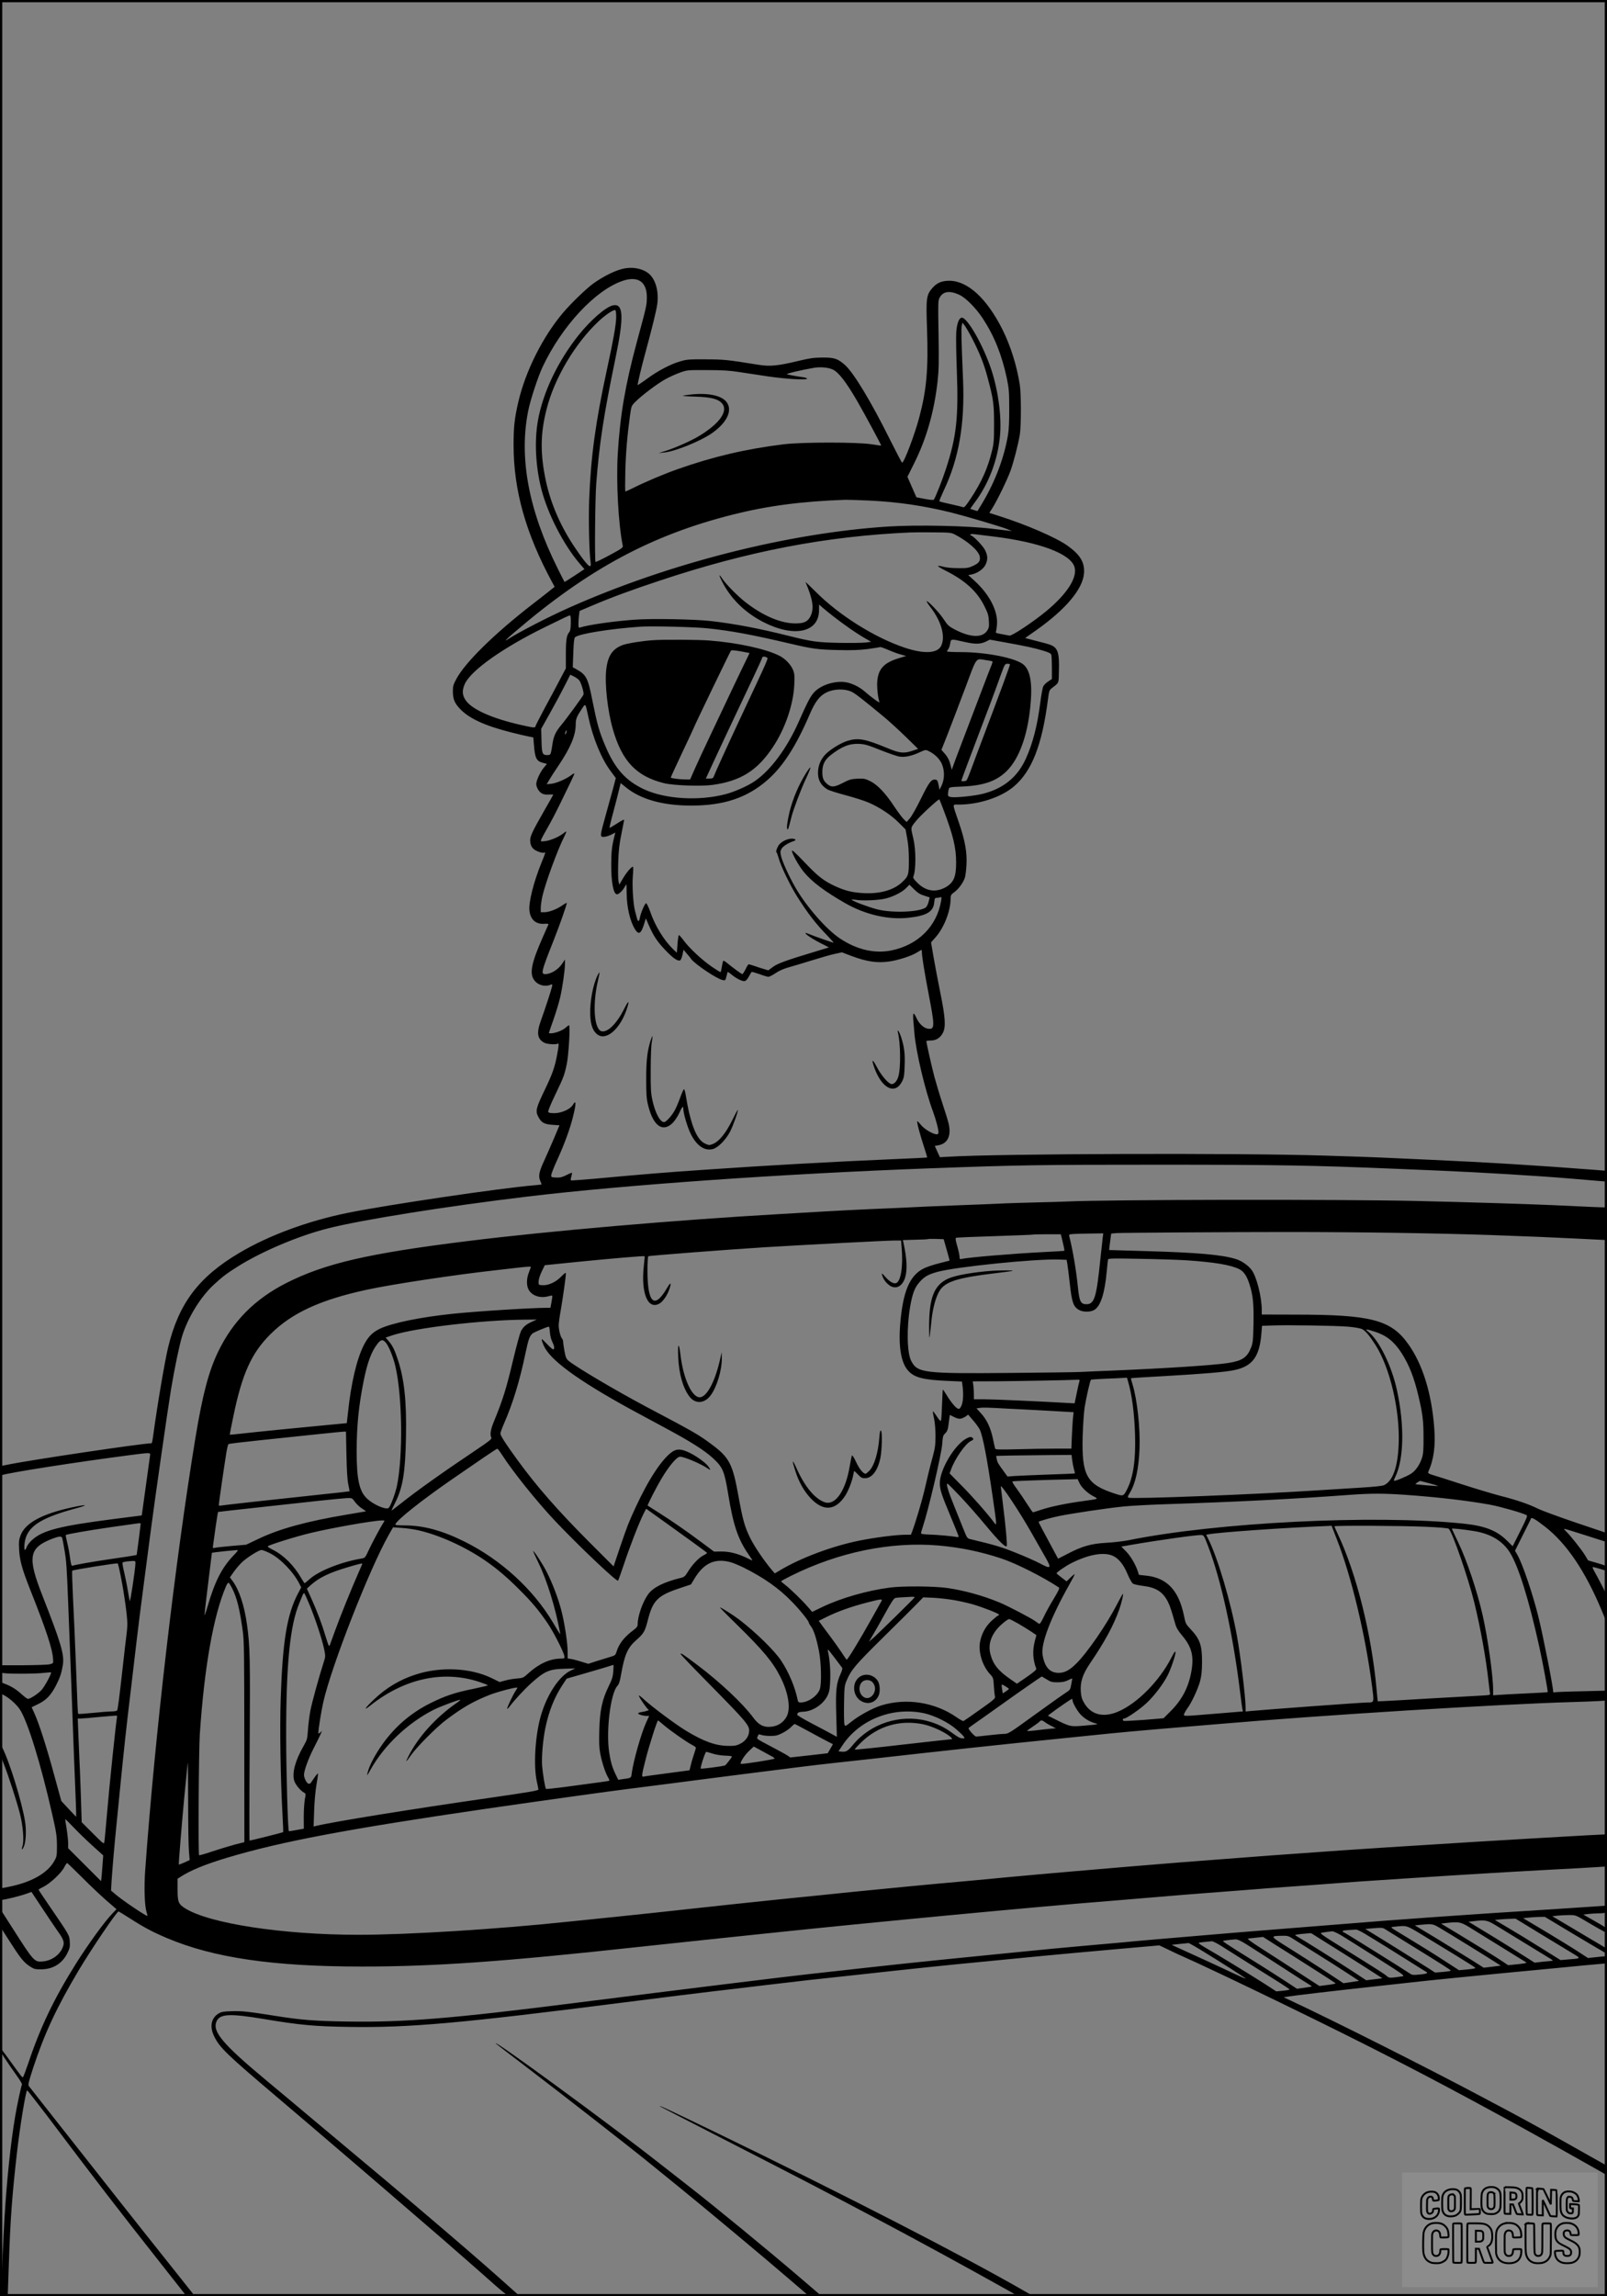<?xml version="1.0" encoding="UTF-8"?>
<svg xmlns="http://www.w3.org/2000/svg" version="1.0" width="1792pt" height="2560pt" viewBox="0 0 1792 2560" preserveAspectRatio="xMidYMid meet">
  <rect x="0" y="0" width="1792" height="2560" fill="#808080" stroke="none"/>
  <g transform="translate(0.00 0.00) scale(1)">
    <g transform="translate(0,2560) scale(0.1,-0.1)" fill="#000000" stroke="none">
      <path d="M6973 22609 c-96 -16 -228 -79 -353 -167 -79 -56 -247 -218 -340 -327 -227 -268 -419 -650 -500 -995 -43 -187 -53 -280 -53 -480 0 -509 137 -991 434 -1538 l24 -44 -35 -28 c-19 -16 -120 -95 -225 -176 -417 -324 -741 -643 -837 -825 -32 -59 -38 -80 -38 -131 0 -89 17 -134 76 -197 102 -110 280 -192 574 -266 74 -19 160 -39 191 -45 l56 -11 7 -82 c11 -148 28 -183 99 -201 l46 -12 -40 -49 c-39 -50 -79 -138 -79 -176 0 -36 32 -89 63 -105 18 -10 48 -15 78 -12 27 1 49 1 49 0 0 -2 -38 -70 -85 -151 -158 -277 -178 -319 -172 -374 3 -35 12 -56 32 -77 26 -28 107 -56 126 -45 15 10 11 -7 -31 -108 -89 -218 -147 -449 -136 -540 11 -99 71 -152 164 -146 32 3 51 0 48 -6 -2 -5 -31 -71 -64 -145 -124 -280 -148 -398 -99 -471 39 -59 117 -84 182 -59 26 10 26 9 20 -22 -9 -40 -81 -260 -124 -378 -50 -138 -39 -205 41 -246 30 -16 128 -21 148 -9 14 9 12 -20 -6 -116 -26 -143 -52 -218 -139 -399 -98 -203 -106 -236 -73 -299 35 -67 65 -84 158 -91 l79 -5 -63 -150 c-35 -82 -85 -195 -110 -250 -55 -119 -64 -167 -42 -219 9 -21 16 -39 16 -41 0 -1 -37 -5 -81 -9 -376 -31 -1640 -218 -2079 -307 -445 -90 -884 -252 -1215 -449 -451 -268 -672 -562 -790 -1050 -39 -164 -123 -658 -167 -987 -6 -46 -14 -83 -17 -83 -96 0 -1349 -186 -1601 -238 l-85 -17 -3 -54 c-3 -47 -1 -52 15 -47 99 31 831 145 1412 221 245 32 249 32 245 3 -2 -13 -22 -156 -44 -318 -23 -162 -43 -308 -45 -325 l-5 -30 -298 -38 c-617 -79 -808 -128 -926 -237 -25 -23 -51 -57 -58 -76 -20 -55 -31 -40 -25 32 18 187 163 288 577 399 146 39 120 46 -43 11 -340 -74 -525 -174 -578 -314 -18 -48 -20 -72 -16 -152 5 -121 33 -222 117 -435 186 -468 256 -679 262 -794 3 -44 3 -45 -37 -55 -22 -6 -155 -10 -298 -11 l-257 0 0 -41 0 -41 53 -7 c75 -9 349 -7 437 4 41 4 77 7 79 5 9 -10 -70 -156 -105 -195 -38 -42 -126 -100 -153 -100 -7 0 -38 23 -68 50 -62 57 -114 89 -191 119 l-52 21 0 -63 0 -62 46 -25 c58 -30 136 -100 173 -154 87 -128 235 -605 363 -1171 47 -206 52 -242 53 -350 0 -115 -1 -122 -30 -173 -75 -136 -260 -240 -517 -289 l-88 -17 0 -63 c0 -59 2 -63 23 -63 32 0 215 46 276 69 l52 19 113 -171 c62 -95 143 -214 179 -266 75 -104 81 -133 48 -200 -39 -76 -122 -130 -212 -138 -95 -9 -102 -1 -333 361 l-146 228 0 -98 0 -99 96 -150 c130 -204 166 -249 231 -293 53 -35 61 -37 132 -37 131 0 235 64 292 180 28 56 31 72 27 128 -4 73 -4 72 -220 388 -71 103 -128 189 -128 192 0 2 25 18 57 33 74 38 198 154 229 216 13 26 28 48 32 48 4 0 79 -72 167 -160 88 -89 210 -204 272 -258 l112 -97 -48 -50 c-88 -92 -264 -335 -403 -555 -244 -389 -397 -707 -532 -1110 -29 -85 -56 -156 -60 -158 -9 -4 -17 7 -150 191 -84 117 -106 143 -106 122 0 -24 48 -100 206 -323 24 -35 42 -67 39 -72 -9 -14 -53 -223 -75 -349 -51 -300 -94 -713 -120 -1141 -10 -167 -40 -800 -40 -847 0 -20 5 -23 38 -23 l38 0 13 368 c16 483 35 749 91 1241 32 280 96 670 112 687 3 2 101 -123 219 -278 572 -759 785 -1035 1286 -1670 l274 -348 46 0 45 0 -28 38 c-16 20 -117 147 -224 282 -108 135 -256 322 -330 415 -74 94 -193 244 -265 335 -140 177 -503 637 -804 1020 -101 129 -191 242 -198 252 -13 14 -6 40 47 205 126 383 264 678 507 1086 145 243 424 655 445 657 3 0 59 -34 125 -76 160 -103 253 -152 418 -222 518 -219 1183 -316 2170 -316 811 0 1589 55 3090 219 176 19 493 53 705 75 212 22 534 56 715 75 1144 121 3082 304 3805 360 113 9 356 29 540 45 184 16 434 36 555 45 121 9 326 25 455 35 129 11 336 26 460 35 124 9 340 24 480 35 294 23 273 21 865 60 636 42 1041 66 1570 95 253 13 502 27 553 31 l92 6 0 179 c0 98 -3 179 -7 179 -23 0 -399 -21 -463 -25 -41 -3 -237 -14 -435 -25 -198 -12 -461 -27 -585 -35 -292 -19 -631 -40 -955 -60 -231 -14 -676 -45 -1295 -90 -113 -8 -349 -26 -525 -40 -176 -14 -410 -32 -520 -40 -110 -9 -357 -29 -550 -45 -192 -17 -487 -41 -655 -56 -168 -14 -489 -43 -715 -64 -225 -22 -466 -44 -535 -50 -211 -18 -849 -79 -1155 -110 -159 -17 -535 -55 -835 -85 -300 -31 -743 -78 -985 -105 -242 -27 -600 -65 -795 -85 -195 -20 -458 -47 -585 -60 -787 -83 -1774 -145 -2330 -145 -840 0 -1665 126 -1932 296 -74 47 -83 70 -83 211 l0 118 33 21 c112 73 276 140 522 214 601 180 1339 319 2885 545 578 84 1410 200 1575 220 72 9 283 36 470 60 187 25 536 69 775 100 239 30 539 68 665 84 127 16 302 37 390 46 88 9 297 32 465 51 788 89 1422 157 2035 219 248 25 513 52 590 60 77 8 325 31 550 50 226 19 516 43 645 54 1176 101 3108 221 3960 246 107 3 237 8 288 11 l92 6 0 55 0 55 -282 -7 c-156 -3 -291 -9 -300 -11 -10 -3 -18 -2 -18 3 0 55 -111 619 -165 838 -62 251 -175 585 -233 688 l-28 49 86 172 c48 94 89 177 91 185 7 20 45 -2 155 -87 242 -187 451 -496 635 -937 l54 -130 3 147 3 147 -55 109 c-30 59 -68 131 -85 160 -18 31 -26 52 -18 52 6 0 41 -9 77 -20 81 -25 80 -25 80 3 0 28 -13 34 -128 67 l-83 24 -36 60 c-38 62 -167 224 -210 264 -14 13 -23 25 -21 28 3 2 108 -30 235 -71 127 -41 234 -75 237 -75 3 0 6 22 6 49 l0 49 -347 117 c-192 65 -382 135 -424 156 -100 50 -242 98 -419 143 -80 21 -269 77 -420 126 -151 49 -301 97 -333 106 -45 14 -56 21 -51 33 63 140 83 289 67 499 -30 383 -130 704 -289 927 -192 271 -415 329 -1256 329 l-378 1 0 50 c0 146 -58 374 -113 447 -41 54 -113 103 -180 123 -155 47 -427 71 -990 87 l-419 12 6 55 c4 31 9 72 12 93 l5 36 62 5 c61 4 1289 12 1897 12 805 0 1670 -13 2280 -34 515 -19 624 -23 963 -40 l327 -16 0 182 0 183 -37 0 c-34 0 -136 4 -578 25 -266 12 -1019 35 -1510 46 -893 20 -3417 16 -3900 -6 -55 -3 -206 -7 -335 -10 -129 -3 -280 -8 -335 -10 -119 -6 -272 -12 -615 -25 -140 -5 -347 -14 -460 -20 -113 -5 -315 -15 -450 -20 -135 -6 -355 -17 -490 -25 -135 -8 -366 -22 -515 -30 -1168 -67 -2570 -188 -3480 -301 -1112 -138 -1591 -249 -2025 -469 -349 -178 -592 -423 -756 -761 -106 -219 -175 -478 -255 -964 -226 -1377 -452 -3322 -560 -4818 -14 -191 -7 -397 14 -465 8 -26 13 -47 11 -47 -20 0 -274 171 -353 238 l-53 45 6 106 c9 136 32 405 51 591 8 80 31 307 50 505 37 372 64 624 115 1045 16 135 43 364 60 510 17 146 55 450 85 675 30 226 66 500 80 610 37 286 191 1362 221 1540 41 247 93 494 124 597 64 208 203 435 351 573 100 93 144 126 279 211 265 165 674 338 995 419 377 96 1318 246 2225 355 1093 131 2867 255 4490 315 998 37 1213 40 2550 40 1356 0 1720 -7 2640 -45 124 -5 338 -14 475 -20 457 -19 1126 -59 1500 -91 127 -11 265 -22 308 -26 l77 -6 0 60 0 60 -152 12 c-618 48 -1205 84 -1813 111 -247 11 -495 22 -550 25 -55 3 -343 13 -640 22 -948 30 -3626 22 -4192 -13 l-92 -5 -29 63 -28 63 40 7 c103 19 145 105 115 238 -5 25 -36 127 -69 226 -33 100 -73 234 -90 297 -28 104 -90 380 -90 399 0 5 22 8 49 8 60 0 106 29 135 85 34 65 28 170 -28 445 -26 129 -60 309 -76 400 l-28 164 49 55 c94 105 167 290 169 426 1 47 4 52 43 80 48 35 101 109 117 163 6 20 14 82 17 138 8 139 -15 270 -83 469 -78 228 -78 205 -4 205 227 0 476 82 618 204 198 169 312 461 377 964 13 102 16 108 46 132 80 62 74 45 77 192 6 199 -13 257 -93 288 -16 7 -87 27 -157 44 l-127 33 124 87 c331 234 520 460 533 636 8 121 -42 205 -185 307 -124 89 -459 234 -755 328 l-116 37 33 52 c53 83 170 324 204 420 37 105 84 289 103 401 16 104 16 454 -1 560 -34 214 -103 431 -192 610 -175 349 -388 544 -593 545 -85 0 -141 -24 -191 -83 -65 -76 -70 -110 -58 -452 16 -452 -5 -683 -87 -990 -52 -196 -172 -510 -191 -503 -5 2 -64 116 -133 253 -212 427 -407 750 -504 836 -80 71 -119 84 -252 83 -96 -1 -140 -7 -265 -37 -232 -56 -320 -65 -452 -43 -348 56 -377 59 -583 60 -185 1 -213 -1 -283 -22 -110 -31 -255 -108 -374 -196 -57 -42 -103 -72 -103 -68 0 18 42 196 75 317 87 320 135 516 144 585 18 135 -15 265 -86 332 -60 57 -168 84 -270 67z m157 -138 c56 -29 85 -97 83 -191 -1 -87 -4 -96 -112 -495 -129 -480 -186 -813 -212 -1240 -19 -324 6 -787 56 -1031 4 -19 -15 -32 -147 -103 -83 -45 -154 -79 -157 -76 -11 11 -5 712 8 875 34 443 82 758 216 1405 94 453 87 604 -28 581 -80 -16 -251 -164 -387 -335 -230 -289 -395 -636 -451 -947 -41 -226 -27 -512 37 -764 69 -273 245 -617 421 -825 l60 -70 -110 -73 c-61 -40 -111 -71 -112 -70 -2 2 -35 68 -74 146 -326 651 -436 1238 -331 1761 25 126 108 377 160 489 215 458 594 864 900 963 72 24 137 24 180 0z m3570 -159 c71 -33 185 -149 259 -262 128 -195 213 -407 268 -666 24 -117 27 -149 27 -339 1 -130 -4 -240 -13 -290 -41 -250 -141 -517 -280 -752 l-61 -101 -37 11 c-21 6 -40 12 -42 13 -2 2 19 33 47 70 157 209 258 475 283 743 20 208 -18 499 -95 735 -90 275 -273 595 -333 584 -31 -5 -54 -70 -60 -169 -3 -51 0 -243 7 -428 19 -517 -4 -729 -121 -1087 -40 -124 -122 -331 -137 -346 -4 -4 -49 0 -100 10 l-93 18 -50 114 -50 114 75 151 c138 276 224 578 262 920 13 125 15 211 10 520 -6 344 -6 372 11 405 38 73 114 84 223 32z m-3829 -250 c-1 -81 -31 -252 -101 -572 -129 -596 -181 -975 -200 -1460 -8 -226 0 -588 16 -697 13 -89 -31 -49 -168 152 -160 233 -273 490 -329 745 -66 307 -65 531 6 808 87 346 319 736 583 983 82 76 171 134 185 120 5 -5 9 -41 8 -79z m3968 -232 c86 -167 134 -288 174 -440 65 -241 72 -294 72 -520 0 -182 -3 -216 -24 -300 -47 -191 -113 -339 -233 -523 -54 -82 -75 -107 -87 -102 -9 4 -71 19 -138 34 -67 14 -124 29 -128 32 -3 3 20 58 50 123 168 353 235 741 214 1236 -19 442 -21 559 -15 595 l8 38 23 -29 c13 -16 51 -81 84 -144z m-1554 -349 c65 -29 149 -137 276 -356 82 -142 269 -489 265 -492 -1 -2 -50 5 -107 14 -154 25 -774 25 -979 0 -421 -52 -786 -137 -1185 -278 -143 -50 -363 -143 -486 -205 -49 -24 -92 -44 -95 -44 -4 0 -4 100 -1 223 6 218 22 403 52 622 15 108 16 111 58 153 68 70 251 208 340 256 45 25 118 57 162 73 79 28 83 28 300 27 172 0 251 -5 360 -22 77 -12 217 -33 310 -47 193 -29 445 -45 445 -27 0 6 -21 14 -47 17 -61 8 -152 25 -178 32 -19 6 172 51 305 73 72 11 153 4 205 -19z m399 -1461 c325 -15 618 -58 931 -136 155 -39 565 -160 620 -184 l50 -21 -50 6 c-27 3 -104 12 -170 20 -274 34 -837 45 -1160 25 -1120 -72 -2445 -409 -3555 -903 -226 -100 -571 -278 -685 -353 -50 -33 -23 -3 73 78 821 704 1526 1083 2437 1312 386 97 765 147 1250 164 22 1 138 -3 259 -8z m966 -380 c144 -75 263 -180 275 -243 10 -50 -8 -75 -73 -105 -51 -24 -69 -27 -167 -26 -70 0 -131 6 -167 16 -32 9 -58 12 -58 7 0 -5 37 -27 83 -50 220 -111 353 -232 434 -396 39 -78 47 -103 50 -165 4 -61 1 -78 -17 -106 -53 -85 -185 -82 -361 9 -70 37 -80 46 -127 117 -46 71 -178 210 -189 199 -2 -3 19 -36 48 -73 119 -157 164 -326 113 -426 -43 -83 -191 -90 -404 -19 -336 112 -735 363 -994 624 -66 66 -117 114 -113 106 82 -191 97 -294 55 -379 -31 -61 -71 -80 -168 -80 -163 0 -361 84 -555 235 -89 69 -219 201 -261 264 -39 59 -41 44 -3 -30 96 -192 254 -347 459 -453 342 -176 621 -119 623 129 l1 65 40 -35 c139 -119 359 -278 481 -346 l60 -34 -60 -8 c-33 -4 -163 -6 -290 -4 -252 5 -308 13 -566 77 -329 83 -601 135 -869 166 -184 21 -665 30 -860 15 -237 -18 -505 -56 -602 -87 -15 -5 -18 1 -18 38 0 24 3 66 6 95 l7 52 141 60 c209 89 447 177 756 279 986 328 1851 494 2790 536 41 2 161 2 265 1 178 -1 193 -3 235 -25z m425 -21 c518 -63 862 -192 907 -340 35 -118 -84 -302 -318 -495 -149 -122 -382 -277 -408 -270 -12 3 -52 10 -89 17 -57 9 -67 14 -61 28 4 9 9 46 12 82 10 149 -85 333 -250 483 l-71 65 35 6 c64 12 134 60 157 108 28 57 27 102 -5 165 -23 47 -134 162 -156 162 -4 0 -8 4 -8 10 0 5 18 8 43 5 23 -3 119 -14 212 -26z m-4710 -963 c-1 -61 -5 -90 -17 -103 -30 -35 -38 -86 -38 -245 l0 -159 -67 -127 c-36 -70 -113 -213 -170 -318 -56 -106 -103 -197 -103 -203 0 -17 -26 -14 -166 18 -325 74 -550 176 -615 280 -36 56 -37 107 -5 178 70 150 421 399 882 626 241 118 278 136 290 136 7 1 10 -29 9 -83z m1525 -61 c262 -27 492 -70 915 -169 254 -60 316 -68 536 -73 156 -4 236 -1 334 11 71 10 132 19 137 22 4 3 38 -8 75 -24 88 -37 118 -48 173 -63 l45 -12 -92 -28 c-160 -50 -222 -121 -231 -263 -4 -67 9 -180 25 -223 7 -17 -86 49 -167 120 -59 52 -151 95 -221 103 -124 14 -275 -38 -346 -120 -40 -47 -75 -115 -163 -315 -131 -298 -314 -547 -494 -670 -76 -53 -226 -119 -326 -145 -298 -78 -672 -55 -907 54 -206 96 -326 230 -433 484 -67 156 -92 247 -141 491 -53 271 -69 302 -189 368 l-33 18 6 161 c4 115 9 164 19 173 41 39 389 95 738 119 119 8 603 -4 740 -19z m2863 -151 c124 -28 182 -27 247 6 l37 19 189 -34 c228 -42 304 -58 410 -90 65 -20 83 -29 88 -47 3 -13 6 -78 6 -145 l0 -123 -41 -27 c-22 -14 -47 -39 -55 -54 -8 -15 -23 -99 -34 -186 -33 -257 -83 -449 -160 -620 -93 -206 -250 -334 -478 -392 -92 -24 -309 -46 -358 -37 -29 6 -34 11 -33 34 1 15 4 38 8 52 7 25 8 25 146 31 249 11 389 61 506 178 133 135 226 388 258 710 26 250 3 399 -71 468 -80 75 -414 143 -705 143 -84 0 -153 3 -153 8 0 4 7 15 15 26 8 10 17 38 21 62 8 53 6 53 157 18z m246 -204 c35 -5 66 -11 68 -14 3 -3 -4 -28 -16 -55 -11 -27 -52 -132 -90 -233 -38 -101 -111 -291 -161 -423 -51 -132 -113 -298 -140 -368 l-47 -129 -12 48 c-15 60 -33 95 -72 139 l-31 35 70 177 c38 98 125 325 193 506 139 370 113 335 238 317z m263 -45 c5 -5 -73 -217 -363 -985 -28 -74 -65 -173 -82 -220 -17 -47 -36 -88 -41 -92 -13 -9 -56 -10 -56 -2 0 3 33 94 74 202 41 109 100 265 131 347 31 83 87 231 125 330 37 99 87 235 111 303 41 113 46 122 70 122 14 0 28 -2 31 -5z m-4805 -177 c22 -24 58 -141 49 -163 -7 -19 -193 -274 -249 -340 -64 -77 -85 -124 -99 -227 -6 -46 -16 -89 -21 -96 -6 -8 -25 -12 -45 -10 -45 4 -51 22 -54 178 l-3 115 102 182 c56 100 129 236 162 302 l60 119 38 -18 c21 -10 48 -29 60 -42z m3039 -130 c38 -17 128 -87 368 -286 55 -46 162 -144 237 -217 l137 -134 -61 -20 c-95 -33 -145 -28 -272 25 -258 107 -334 121 -453 85 -75 -23 -195 -96 -249 -153 -46 -49 -74 -110 -80 -176 -9 -95 25 -164 101 -211 18 -12 110 -41 204 -66 94 -25 211 -62 259 -83 122 -52 255 -141 339 -227 l72 -72 18 -99 c13 -69 19 -144 19 -244 0 -166 -5 -180 -80 -249 -92 -85 -245 -128 -425 -118 -130 7 -208 27 -327 82 -122 58 -186 108 -340 271 -81 85 -129 130 -131 120 -5 -25 74 -168 133 -239 90 -109 233 -216 460 -346 224 -128 479 -187 703 -163 204 22 280 66 290 172 4 44 7 50 27 50 13 0 31 3 40 7 15 5 16 1 10 -38 -47 -285 -256 -494 -555 -555 -187 -38 -385 8 -573 133 -154 102 -380 362 -500 573 -72 126 -145 288 -158 349 -9 43 -8 55 8 81 16 27 75 64 136 84 31 10 18 26 -23 26 -46 0 -104 -26 -138 -62 -23 -26 -45 -85 -33 -90 4 -2 15 -32 25 -68 23 -86 127 -301 205 -425 121 -191 205 -300 338 -437 41 -43 72 -78 69 -78 -10 0 -226 76 -270 95 -106 45 -6 -34 129 -102 l89 -45 -124 -38 c-353 -106 -449 -141 -501 -180 l-51 -38 -47 14 c-25 7 -73 22 -105 34 -33 11 -63 20 -68 20 -4 0 -20 -25 -34 -55 -15 -30 -31 -55 -36 -55 -8 0 -102 68 -180 132 -15 12 -30 19 -33 16 -3 -3 -10 -31 -15 -63 -5 -32 -11 -60 -14 -62 -3 -3 -45 23 -95 57 -110 75 -254 209 -317 295 -26 35 -50 62 -54 60 -4 -3 -11 -48 -15 -101 l-7 -96 -40 38 c-106 103 -203 262 -258 422 -18 51 -38 92 -45 92 -14 0 -59 -105 -70 -163 -9 -49 -22 -47 -35 6 -6 23 -15 58 -20 77 -19 72 -32 284 -23 383 5 54 6 100 2 103 -13 8 -73 -62 -114 -132 l-39 -67 -9 39 c-5 21 -6 116 -3 209 4 134 12 202 36 320 16 83 30 151 30 153 0 9 -26 -4 -86 -43 -38 -24 -72 -45 -76 -45 -3 0 7 48 23 108 30 110 83 316 94 365 l6 27 59 -48 c165 -134 412 -203 725 -203 365 -1 625 86 851 283 175 152 322 381 474 736 59 138 111 206 186 242 83 41 203 44 280 8z m-2936 -277 c50 -235 145 -468 249 -607 l58 -78 -29 -111 c-16 -60 -54 -197 -84 -304 -65 -234 -66 -241 -21 -241 19 0 55 11 81 24 l48 24 -7 -26 c-32 -126 -38 -179 -39 -327 -1 -203 25 -335 64 -335 21 0 66 43 86 82 8 16 16 28 18 28 2 0 4 -47 4 -103 2 -151 37 -306 92 -395 41 -67 67 -54 100 49 l22 71 33 -77 c52 -119 93 -181 182 -275 84 -89 139 -128 166 -117 9 3 20 29 27 62 l12 57 36 -43 c21 -23 43 -50 49 -60 42 -58 286 -222 351 -235 29 -6 31 -5 42 37 6 24 12 48 13 52 1 4 20 -7 42 -26 52 -44 121 -79 148 -75 14 2 31 20 47 50 14 26 28 49 31 52 3 3 42 -8 88 -24 45 -17 90 -30 100 -30 10 0 47 19 81 42 43 29 93 50 159 68 53 15 170 50 260 78 90 28 198 59 241 68 l78 17 108 -41 c170 -63 283 -80 414 -62 103 14 248 60 313 100 27 17 50 30 53 30 2 0 4 -12 4 -26 0 -45 30 -229 75 -464 67 -347 68 -390 9 -390 -55 0 -113 49 -148 128 -10 23 -23 42 -28 42 -5 0 -7 -31 -4 -70 3 -38 9 -103 12 -142 16 -208 121 -649 209 -883 36 -98 66 -216 59 -237 -4 -14 -12 -17 -32 -12 -51 12 -125 59 -161 101 -19 24 -38 43 -42 43 -10 0 31 -154 77 -293 20 -60 34 -110 33 -111 -2 -2 -184 -11 -404 -20 -632 -27 -1361 -67 -2080 -117 -416 -28 -659 -48 -1237 -101 -136 -12 -249 -20 -252 -17 -3 3 -1 22 5 43 6 21 9 39 7 41 -2 2 -30 -9 -63 -26 -49 -24 -70 -29 -115 -27 -52 3 -55 4 -53 29 1 14 33 96 72 180 74 162 138 337 170 467 38 151 37 199 -2 133 -28 -47 -126 -91 -204 -91 -48 0 -65 4 -70 15 -3 9 29 88 75 183 98 204 106 225 132 349 21 100 41 433 25 433 -4 0 -23 -13 -41 -30 -33 -29 -116 -60 -161 -60 -13 0 -23 2 -23 3 0 2 23 69 51 148 28 79 61 189 74 244 26 109 55 308 55 382 l0 46 -30 -45 c-45 -68 -126 -118 -191 -118 -50 0 -42 32 96 380 67 169 144 389 145 413 0 4 -23 -8 -50 -27 -63 -44 -149 -76 -200 -76 l-40 0 0 50 c0 27 9 87 19 132 36 153 168 512 241 657 17 34 28 61 24 61 -3 0 -20 -11 -38 -25 -49 -38 -139 -75 -196 -82 -50 -6 -52 -5 -46 15 4 12 36 72 72 134 36 62 99 183 140 268 41 85 95 195 119 245 24 49 42 91 40 93 -2 2 -19 -7 -37 -21 -54 -42 -167 -90 -221 -95 l-51 -5 29 49 c16 27 63 101 106 164 134 200 189 333 189 458 0 56 11 84 69 171 41 62 38 66 71 -88z m-245 -181 c-4 -12 -9 -19 -12 -17 -3 3 -2 15 2 27 4 12 9 19 12 17 3 -3 2 -15 -2 -27z m3505 -193 c91 -36 186 -69 212 -72 59 -9 135 7 221 47 65 30 69 31 100 16 64 -31 113 -76 142 -129 39 -73 42 -178 6 -254 l-24 -50 -11 55 c-9 46 -15 56 -34 58 -46 7 -70 -24 -162 -211 -49 -100 -105 -200 -125 -221 l-35 -40 -31 30 c-17 16 -64 79 -105 140 -100 152 -189 245 -269 285 -58 28 -71 31 -143 28 -71 -4 -89 -9 -165 -48 -96 -50 -131 -51 -180 -5 -37 34 -47 63 -47 132 1 78 27 131 90 181 124 98 212 133 320 128 64 -3 98 -13 240 -70z m700 -662 c109 -288 142 -424 142 -590 1 -161 -29 -228 -120 -278 -109 -59 -216 -43 -309 48 -42 41 -54 58 -48 72 30 76 30 295 0 423 -31 131 -33 119 30 198 49 61 252 248 260 240 2 -2 22 -52 45 -113z m-214 -960 l61 -20 -12 -49 c-7 -27 -21 -55 -30 -62 -73 -54 -378 -65 -547 -21 -95 25 -263 88 -280 105 -5 5 17 5 49 0 77 -13 263 -4 338 17 85 23 177 71 219 114 l37 38 52 -51 c40 -40 67 -57 113 -71z m1991 -3808 c-3 -23 -15 -135 -27 -247 -43 -425 -66 -500 -155 -500 -64 0 -79 30 -95 190 -19 189 -58 417 -95 562 -7 26 -6 27 47 31 29 2 115 4 192 5 l139 2 -6 -43z m-458 -4 c21 -85 33 -144 30 -147 -2 -2 -110 -9 -239 -15 -348 -18 -822 -58 -907 -76 -20 -5 -23 -1 -23 24 0 16 -11 68 -25 117 -18 59 -22 89 -15 94 6 4 201 12 433 19 232 8 424 15 426 17 2 2 73 4 157 4 l153 0 10 -37z m-1282 -137 c19 -65 33 -119 31 -120 -2 -1 -52 -14 -113 -29 -60 -15 -138 -40 -172 -57 -160 -79 -235 -257 -265 -626 -20 -253 11 -428 89 -515 69 -77 168 -102 439 -114 l161 -7 7 -52 c14 -117 3 -210 -29 -244 -10 -12 -16 -12 -34 0 -26 15 -85 92 -125 161 -16 26 -30 46 -32 45 -2 -2 -6 -76 -9 -165 -3 -89 -8 -169 -11 -178 -5 -12 -17 -2 -47 44 -22 34 -42 60 -44 57 -2 -2 3 -39 13 -82 10 -49 16 -123 16 -194 0 -97 -5 -133 -31 -230 -35 -129 -58 -223 -95 -385 -24 -103 -96 -347 -132 -442 l-16 -43 -59 0 c-105 0 -339 -30 -519 -66 -301 -61 -654 -193 -883 -331 l-57 -34 -28 32 c-91 107 -200 268 -247 364 -61 125 -82 198 -131 469 -63 351 -101 425 -287 565 -159 119 -189 136 -737 426 -343 182 -789 446 -871 515 -24 21 -32 39 -44 105 -8 44 -15 91 -15 104 0 14 -6 32 -14 40 -17 20 -36 98 -36 148 0 21 11 102 25 178 24 141 55 359 55 396 0 16 -11 8 -53 -34 -60 -62 -144 -100 -211 -95 -41 3 -41 3 -40 43 1 23 15 69 35 110 l34 70 365 37 c382 38 743 69 748 63 2 -1 -2 -52 -9 -111 -33 -307 48 -494 179 -414 38 24 85 93 107 161 26 76 13 78 -29 6 -138 -236 -216 -166 -216 195 0 94 4 159 10 163 11 7 897 75 1295 100 425 26 1366 75 1447 75 l76 0 7 -86 c17 -204 -10 -372 -63 -389 -30 -9 -73 17 -122 72 -33 38 -40 43 -35 23 13 -45 33 -77 70 -109 74 -65 157 -30 189 79 25 86 19 208 -19 385 l-7 30 139 4 c76 1 140 5 143 7 2 3 42 3 89 2 l84 -3 34 -119z m2667 -116 c319 -21 502 -52 597 -100 50 -26 84 -77 113 -170 39 -122 48 -219 44 -442 -4 -181 -7 -209 -27 -261 -43 -110 -97 -147 -253 -172 -159 -25 -676 -59 -1293 -85 -137 -5 -295 -12 -350 -15 -55 -3 -406 -8 -780 -11 -980 -9 -1045 -1 -1115 136 -46 91 -51 367 -11 601 26 151 51 216 108 279 53 59 93 81 194 110 207 57 1098 148 1359 138 l84 -3 8 -45 c4 -25 17 -125 28 -224 22 -202 39 -251 97 -287 45 -28 128 -30 175 -3 70 40 117 184 139 426 6 68 13 129 15 137 4 12 59 13 361 7 196 -3 424 -11 507 -16z m-7304 -75 c0 -2 -10 -28 -21 -57 -29 -71 -30 -152 -3 -198 39 -68 132 -97 223 -70 19 5 37 8 39 5 2 -2 -1 -34 -8 -70 l-12 -65 -37 0 c-169 0 -775 -38 -1046 -66 -363 -37 -689 -104 -822 -169 -83 -41 -129 -89 -178 -185 -78 -156 -141 -424 -175 -751 l-13 -115 -241 -23 c-313 -29 -800 -78 -946 -95 -63 -7 -116 -12 -118 -11 -1 1 16 91 39 200 98 478 203 710 414 920 238 237 556 384 1073 496 285 62 989 168 1442 218 102 12 219 25 260 30 92 10 130 12 130 6z m10 -611 c-66 -30 -95 -56 -122 -107 -10 -21 -48 -159 -83 -305 -81 -341 -115 -449 -219 -704 -36 -87 -44 -143 -27 -176 7 -14 -21 -37 -163 -132 -383 -257 -669 -460 -853 -607 -51 -40 -94 -73 -97 -73 -2 0 16 39 41 88 85 169 113 338 120 734 8 399 -19 646 -93 867 -36 109 -59 153 -106 207 l-28 32 77 26 c252 83 1001 171 1488 174 l120 1 -55 -25z m9099 -54 c71 -6 139 -18 157 -26 38 -18 82 -69 149 -173 164 -254 277 -730 262 -1110 -10 -255 -63 -407 -160 -457 -19 -10 -102 -19 -265 -29 -130 -8 -338 -21 -462 -29 -699 -46 -2080 -100 -2124 -83 -14 6 -12 13 13 54 63 104 99 265 108 493 9 227 -26 547 -77 713 -12 38 -20 70 -18 72 2 2 172 13 378 24 434 25 673 45 772 66 204 42 283 149 304 407 l7 87 111 4 c177 7 709 -2 845 -13z m-8897 -65 c3 -37 15 -82 27 -105 22 -43 27 -75 12 -84 -4 -3 -34 21 -65 54 -32 33 -59 60 -62 60 -10 0 10 -57 34 -100 94 -165 440 -406 1061 -739 69 -37 191 -103 271 -146 291 -156 444 -253 541 -342 109 -101 127 -143 169 -399 57 -350 110 -504 226 -672 24 -35 44 -65 44 -68 0 -2 -22 7 -49 21 -104 52 -200 78 -293 78 l-86 -1 -134 100 c-167 125 -339 244 -488 338 -63 40 -116 74 -118 75 -5 5 98 206 151 295 88 148 174 250 211 250 46 0 237 -81 309 -132 32 -23 34 -16 7 22 -29 41 -134 118 -215 156 -85 41 -137 44 -187 10 -113 -77 -264 -304 -408 -616 -83 -180 -91 -201 -176 -449 l-72 -214 -264 264 c-359 360 -593 627 -809 924 -127 174 -189 270 -189 293 0 10 18 61 41 113 98 224 175 476 239 784 33 156 45 188 77 218 16 14 161 75 184 77 4 0 9 -29 11 -65z m9195 10 c131 -41 217 -109 300 -236 87 -136 141 -273 192 -489 45 -192 55 -270 55 -455 1 -134 -3 -182 -16 -225 -25 -79 -71 -146 -124 -180 -51 -32 -181 -86 -189 -78 -3 2 4 23 15 45 95 198 103 571 18 963 -57 268 -200 559 -320 654 -41 32 -29 32 69 1z m-11024 -124 c33 -40 83 -162 106 -263 78 -334 86 -1003 17 -1335 -19 -87 -71 -226 -92 -244 -29 -24 -165 34 -239 102 -89 82 -118 214 -118 534 1 285 23 504 79 784 42 207 87 326 155 412 37 47 59 49 92 10z m8275 -428 c44 -146 71 -354 79 -593 9 -281 -19 -475 -87 -610 -42 -83 -42 -83 -140 -51 -313 102 -369 201 -357 641 4 118 13 262 22 320 15 98 61 299 70 308 2 3 71 7 153 11 82 3 171 7 199 9 l50 3 11 -38z m-542 -5 c-4 -13 -18 -72 -30 -133 l-23 -110 -39 2 c-346 20 -860 43 -958 43 l-126 0 0 54 c0 29 -3 74 -6 100 l-7 46 284 1 c248 2 781 12 878 17 30 2 33 0 27 -20z m-781 -303 c149 -7 371 -19 494 -26 l223 -13 -6 -56 c-4 -30 -9 -121 -13 -202 l-6 -148 -181 0 c-100 0 -290 -3 -423 -7 -204 -5 -243 -4 -246 8 -3 8 -14 58 -25 112 -26 121 -68 210 -133 281 l-50 55 28 4 c48 7 62 7 338 -8z m-542 -111 c16 3 41 15 56 25 l27 20 57 -66 c31 -36 63 -81 72 -99 35 -75 79 -303 145 -754 47 -325 47 -326 17 -286 -71 97 -250 300 -365 415 l-133 135 17 45 c43 120 160 287 219 315 29 14 34 20 24 32 -15 18 -33 18 -71 -2 -131 -68 -298 -347 -298 -499 0 -71 19 -129 121 -372 49 -117 89 -217 89 -223 0 -6 -10 -8 -22 -5 -46 9 -215 25 -305 27 -60 2 -93 7 -93 14 0 6 8 35 18 65 62 183 211 816 219 932 6 83 9 95 33 117 19 18 29 40 34 75 4 28 9 68 12 91 l6 40 46 -23 c31 -16 56 -22 75 -19z m-6850 -401 c4 -179 10 -281 21 -332 9 -41 15 -76 13 -77 -1 -1 -135 -16 -297 -33 -567 -60 -1115 -121 -1137 -126 -16 -4 -23 -1 -23 10 0 18 63 451 84 579 8 49 19 92 23 96 4 5 166 24 358 44 193 20 472 50 620 65 149 16 284 29 301 30 l32 1 5 -257z m1741 -11 c117 -181 377 -506 580 -722 261 -277 693 -687 708 -672 4 4 34 89 67 187 62 188 167 459 217 558 l29 57 200 -143 c198 -141 462 -333 478 -347 5 -4 -12 -17 -37 -29 -53 -26 -127 -104 -176 -185 -29 -48 -41 -58 -75 -66 -194 -48 -310 -106 -367 -183 -62 -85 -118 -246 -118 -341 0 -19 -13 -35 -52 -64 -98 -73 -157 -149 -183 -237 -11 -36 -17 -41 -61 -54 -27 -8 -95 -29 -152 -47 l-102 -33 -78 24 c-42 13 -94 27 -114 30 l-38 6 0 72 c0 98 -34 324 -71 465 -34 133 -100 306 -166 434 -42 82 -141 234 -148 226 -1 -2 25 -60 59 -130 94 -191 191 -505 241 -778 6 -30 6 -31 -78 110 -220 372 -583 703 -988 904 -247 123 -454 179 -661 180 -104 1 -115 3 -107 17 29 54 283 256 599 476 312 216 525 361 535 362 6 0 32 -34 59 -77z m6352 -49 c4 -32 13 -78 20 -103 7 -24 12 -45 11 -46 -2 -2 -135 -8 -297 -13 -162 -6 -331 -13 -375 -16 l-80 -6 -35 48 c-68 93 -79 110 -85 146 l-7 36 163 4 c90 1 280 4 421 5 l257 2 7 -57z m79 -252 c22 -51 86 -113 154 -150 64 -34 72 -30 -114 -56 -184 -25 -362 -62 -460 -95 -49 -16 -92 -30 -96 -30 -4 0 -33 42 -65 92 -32 51 -85 128 -116 171 -38 50 -54 79 -46 82 11 4 372 17 659 23 l66 2 18 -39z m3906 -8 c54 -14 97 -28 95 -30 -3 -3 -230 15 -251 21 -8 2 40 34 53 36 2 0 48 -12 103 -27z m-5233 -146 c72 -76 201 -222 286 -325 142 -171 217 -245 232 -229 8 8 -11 221 -42 466 -13 106 -24 196 -24 199 0 34 215 -291 346 -523 56 -99 125 -220 153 -269 70 -122 61 -132 -62 -66 -51 27 -173 81 -272 120 -159 64 -225 84 -505 151 -33 8 -37 14 -72 101 -20 51 -68 171 -107 266 -68 166 -96 259 -74 251 6 -2 69 -66 141 -142z m4962 18 c366 -26 698 -65 945 -110 114 -21 360 -91 407 -116 14 -7 5 -31 -69 -178 l-85 -169 -63 62 c-116 115 -249 166 -495 191 -991 101 -2748 13 -3730 -187 -58 -11 -168 -24 -245 -28 -166 -9 -267 -37 -433 -124 l-103 -53 -33 61 c-144 266 -187 348 -184 350 11 10 148 49 230 65 136 28 536 88 708 105 80 9 289 20 465 26 796 26 1454 59 2070 105 238 17 367 17 615 0z m-11714 -76 c16 -23 50 -56 77 -74 l49 -33 -29 -6 c-15 -3 -98 -17 -183 -31 -449 -75 -755 -159 -990 -272 l-135 -64 -163 -14 c-89 -8 -173 -17 -187 -21 -22 -6 -24 -4 -19 28 2 18 15 109 28 201 13 93 26 170 28 171 1 1 201 24 443 50 242 26 555 60 695 76 140 15 278 28 306 29 49 1 52 -1 80 -40z m321 -232 c-33 -51 -130 -232 -167 -312 -37 -80 -40 -84 -77 -90 -225 -37 -478 -137 -582 -231 -27 -24 -51 -44 -54 -44 -3 0 -20 25 -37 55 -81 142 -197 257 -317 317 -35 17 -60 34 -57 39 9 14 311 109 479 149 228 55 690 137 789 139 38 1 38 1 23 -22z m-2708 -14 c0 -5 -10 -84 -22 -178 l-23 -170 -34 -7 c-19 -4 -132 -21 -250 -38 -204 -30 -405 -65 -433 -76 -10 -3 -17 20 -26 88 -6 51 -21 128 -32 172 -11 43 -18 81 -15 83 9 9 258 52 506 88 135 19 256 36 270 38 44 7 60 7 59 0z m13339 -175 c163 -416 319 -1069 392 -1637 24 -185 25 -181 -50 -181 -62 0 -1131 -79 -1302 -95 l-58 -6 0 43 c0 112 -57 583 -96 797 -69 383 -218 884 -323 1089 l-21 42 22 4 c104 22 838 74 1340 94 l37 2 59 -152z m987 141 c161 -7 254 -15 261 -23 42 -43 218 -552 283 -817 73 -299 131 -625 161 -894 6 -55 13 -110 15 -122 5 -20 1 -21 -108 -27 -456 -25 -684 -38 -897 -51 -134 -8 -245 -13 -246 -12 -1 1 -7 58 -13 127 -56 622 -225 1300 -436 1744 -19 41 -35 77 -35 80 0 10 754 7 1015 -5z m-11232 -39 c233 -52 525 -184 752 -341 126 -87 238 -182 370 -314 147 -146 222 -236 321 -381 68 -101 178 -316 187 -366 4 -27 3 -28 -42 -29 -118 -1 -241 -57 -355 -160 -60 -55 -63 -56 -133 -62 -40 -3 -99 -13 -132 -23 l-60 -16 -83 41 c-239 118 -578 134 -860 40 -172 -56 -321 -146 -454 -272 -106 -100 -130 -139 -43 -70 379 301 814 395 1214 262 52 -17 95 -34 95 -38 0 -3 -71 -20 -157 -38 -205 -41 -319 -79 -478 -158 -235 -116 -425 -284 -572 -507 -65 -99 -113 -193 -131 -260 -6 -21 -9 -38 -7 -38 2 0 19 28 38 63 153 272 417 521 704 666 74 37 271 111 296 111 6 0 -16 -19 -49 -41 -227 -159 -421 -375 -528 -586 -39 -77 -32 -75 26 8 64 92 286 315 393 395 185 139 300 205 483 278 86 34 301 91 310 81 2 -2 -6 -17 -17 -34 -29 -40 -101 -194 -95 -201 3 -3 15 9 27 25 45 62 159 186 235 255 153 138 205 162 377 166 l120 4 -50 -24 c-134 -64 -274 -281 -340 -526 -58 -218 -76 -534 -40 -705 10 -44 18 -87 19 -95 1 -12 -98 -29 -534 -92 -870 -125 -1757 -268 -1949 -315 l-24 -6 6 174 c3 104 14 222 26 293 12 66 19 121 17 124 -3 2 -20 -17 -38 -43 -18 -26 -38 -54 -43 -62 -6 -8 -18 -11 -27 -8 -20 8 -48 64 -48 98 0 47 49 182 106 293 31 60 65 129 76 154 l19 44 -20 -19 c-16 -13 -21 -15 -21 -4 1 45 32 242 55 343 89 396 511 1476 727 1859 l51 90 96 -7 c53 -3 135 -15 184 -26z m11780 -10 c180 -30 312 -109 392 -235 97 -153 211 -517 329 -1050 40 -181 100 -505 94 -510 -1 -2 -109 -8 -238 -14 -129 -6 -265 -13 -302 -16 l-68 -5 0 59 c0 157 -57 567 -116 831 -60 267 -176 614 -275 819 -38 79 -69 146 -69 148 0 7 137 -8 253 -27z m-2970 -170 c146 -382 278 -989 357 -1635 11 -93 23 -178 26 -187 3 -10 4 -18 2 -18 -2 0 -138 -11 -303 -25 -376 -31 -358 -31 -350 -2 4 12 20 40 36 62 46 61 117 214 141 301 16 62 21 109 22 214 1 188 -23 257 -130 370 -50 53 -54 60 -72 150 -57 277 -187 417 -412 443 l-90 10 -11 36 c-25 78 -83 176 -133 226 l-52 53 120 21 c283 49 722 111 771 108 29 -2 32 -7 78 -127z m-12779 93 c3 -10 14 -70 25 -133 21 -123 25 -180 41 -585 5 -143 15 -375 20 -515 6 -140 19 -500 30 -800 11 -300 24 -648 30 -775 5 -126 10 -246 9 -265 l0 -35 -83 88 -82 88 -79 287 c-85 315 -170 578 -220 688 l-32 71 70 34 c92 44 144 99 200 206 47 91 62 137 78 232 18 113 -21 245 -226 767 -172 436 -155 538 109 640 74 28 103 30 110 7z m9771 -83 c243 -21 475 -69 705 -146 163 -54 465 -207 638 -322 10 -7 -5 -38 -59 -128 -40 -65 -90 -156 -111 -202 -26 -55 -43 -80 -51 -75 -7 3 -25 17 -42 29 -47 35 -308 171 -400 209 -183 76 -393 134 -580 161 -146 21 -492 24 -640 5 -251 -32 -545 -116 -754 -216 l-114 -55 -50 57 c-63 73 -198 204 -254 246 -23 18 -43 35 -43 38 0 3 51 31 113 62 532 264 1108 382 1642 337z m-7862 -112 c-129 -136 -207 -288 -287 -563 -19 -66 -35 -111 -35 -100 -1 17 26 244 70 597 l12 97 41 6 c41 6 190 21 235 24 21 1 17 -6 -36 -61z m407 26 c117 -59 263 -210 328 -340 l21 -41 -34 -64 c-125 -236 -174 -534 -195 -1181 -11 -332 -2 -880 20 -1287 6 -106 10 -195 7 -197 -4 -4 -362 -94 -374 -94 -3 0 -3 456 1 1013 7 1028 4 1154 -30 1397 -30 214 -87 385 -161 485 l-29 40 42 60 c23 33 64 81 91 107 56 54 188 137 219 138 12 0 54 -16 94 -36z m9408 -33 c61 -31 115 -100 156 -201 22 -51 47 -97 60 -105 11 -8 62 -19 111 -25 147 -18 222 -66 279 -178 22 -44 40 -99 81 -244 12 -44 31 -77 80 -135 104 -125 130 -224 101 -392 -31 -179 -103 -319 -231 -447 l-80 -80 -217 -18 c-120 -9 -222 -14 -228 -11 -14 9 -12 25 3 25 27 0 176 102 252 173 85 79 187 213 236 310 38 75 91 233 87 259 -2 15 -16 -4 -46 -63 -132 -259 -382 -512 -596 -602 -167 -70 -303 -33 -379 102 -24 41 -31 69 -35 126 -7 105 22 190 101 308 169 248 265 426 329 607 25 72 48 170 40 170 -4 0 -33 -51 -65 -114 -115 -225 -332 -541 -456 -663 -73 -73 -130 -103 -195 -103 -100 0 -157 64 -180 201 -21 123 91 415 296 779 36 63 64 117 61 119 -2 3 -23 -14 -46 -37 l-43 -42 -54 41 c-30 23 -56 44 -58 48 -4 10 100 82 168 116 195 98 369 127 468 76z m-10908 -83 c-1 -58 -57 -434 -63 -418 -2 8 -13 62 -22 119 -9 58 -28 150 -41 205 -14 55 -21 103 -17 107 5 4 28 9 53 12 97 8 90 10 90 -25z m6633 17 c31 -8 98 -36 149 -61 226 -113 393 -230 539 -381 92 -94 189 -215 189 -235 0 -5 11 -24 24 -41 31 -41 60 -132 88 -271 26 -132 31 -367 10 -428 -27 -76 -131 -148 -214 -148 -22 0 -29 5 -33 28 -28 140 -98 308 -184 438 -76 114 -284 317 -468 458 -67 51 -202 136 -215 136 -4 0 78 -84 184 -187 303 -297 407 -423 490 -588 90 -177 118 -353 70 -442 -39 -73 -109 -114 -198 -115 -71 -1 -121 30 -178 108 -112 152 -369 393 -617 580 -165 124 -189 140 -189 124 0 -6 152 -165 338 -353 387 -393 427 -440 426 -503 -1 -60 -40 -115 -101 -145 -40 -20 -63 -24 -133 -23 -139 1 -276 51 -470 169 -113 68 -378 266 -462 343 -32 30 -61 52 -64 50 -7 -8 96 -158 109 -159 20 -1 -36 -20 -73 -25 -19 -2 -38 -8 -43 -13 -11 -11 53 -31 95 -31 l27 0 -34 -74 c-55 -121 -141 -423 -160 -563 -7 -57 -4 -55 -105 -68 l-46 -7 -26 54 c-40 81 -58 143 -75 253 -36 239 15 658 92 740 17 20 28 50 40 123 40 227 73 302 172 389 82 72 96 97 128 224 54 214 110 271 343 349 l137 46 40 66 c103 171 226 228 398 183z m-6793 -176 c38 -192 70 -432 70 -513 0 -33 -5 -90 -10 -126 -5 -36 -23 -186 -39 -335 -42 -374 -57 -491 -65 -504 -4 -6 -31 -11 -59 -11 -29 0 -123 -7 -210 -16 -87 -9 -161 -14 -164 -11 -6 7 -8 49 -28 587 -9 223 -22 539 -31 704 -8 164 -12 301 -9 305 10 10 499 88 508 81 4 -4 21 -76 37 -161z m2690 157 c0 -2 -20 -48 -44 -103 -75 -169 -201 -481 -256 -633 -29 -80 -57 -156 -62 -170 -9 -22 -14 -11 -45 90 -46 152 -94 279 -158 422 l-53 117 39 36 c96 87 210 142 424 205 127 37 155 44 155 36z m-1451 -274 c53 -105 84 -229 118 -476 15 -107 17 -246 17 -1237 l1 -1116 -106 -27 c-59 -16 -171 -50 -250 -76 -79 -27 -146 -46 -149 -43 -11 11 -4 1165 8 1348 50 747 152 1324 292 1650 11 26 24 43 30 40 6 -4 23 -32 39 -63z m865 -188 c66 -162 139 -384 161 -492 15 -74 15 -80 -5 -142 -53 -164 -130 -445 -149 -541 -11 -58 -23 -154 -27 -214 -7 -104 -9 -111 -51 -184 -90 -158 -127 -293 -103 -381 12 -43 69 -113 113 -137 17 -9 18 -15 6 -74 -6 -35 -12 -123 -12 -195 l1 -131 -82 -15 c-44 -9 -83 -14 -85 -12 -11 10 -30 671 -30 1059 -1 793 42 1233 146 1480 13 33 30 72 36 88 6 15 14 27 18 27 4 0 32 -61 63 -136z m6746 89 c0 -7 -426 -425 -478 -468 l-33 -28 47 79 c26 43 87 152 137 242 64 117 95 164 111 167 19 4 50 7 179 13 20 1 37 -1 37 -5z m440 -32 c63 -11 155 -32 205 -46 117 -34 295 -104 295 -116 0 -5 -4 -9 -8 -9 -5 0 -36 -25 -70 -55 -69 -63 -115 -144 -133 -238 -22 -111 25 -267 109 -359 39 -42 39 -44 45 -138 3 -52 9 -104 12 -116 6 -18 -17 -38 -166 -143 -95 -68 -178 -125 -185 -128 -6 -2 -41 17 -77 42 -239 167 -558 218 -837 133 -93 -28 -247 -111 -332 -179 -70 -56 -73 -57 -81 -36 -5 12 -7 114 -5 227 3 195 5 208 30 267 50 118 97 173 406 478 167 165 337 333 376 374 l71 73 115 -5 c63 -3 167 -15 230 -26z m-823 -33 c-14 -24 -57 -101 -97 -173 -137 -245 -272 -467 -280 -458 -4 4 -31 44 -60 88 -30 44 -79 114 -110 155 -31 41 -75 101 -98 132 l-42 58 70 35 c132 67 292 124 475 171 175 44 173 44 142 -8z m1538 -229 c50 -29 115 -69 146 -90 l56 -38 -18 -68 c-27 -104 -22 -207 16 -304 5 -13 -20 -35 -104 -94 l-111 -76 -72 50 c-138 95 -194 166 -224 281 -24 94 -1 185 68 272 35 45 123 118 142 118 6 0 52 -23 101 -51z m-2044 -386 c41 -54 77 -102 81 -108 4 -6 -4 -35 -17 -63 -49 -106 -58 -182 -50 -456 l7 -249 -73 40 c-41 22 -140 75 -221 117 -82 43 -148 83 -148 89 0 24 16 32 68 34 106 3 229 87 273 186 19 43 24 74 27 175 4 107 -7 234 -25 310 -3 12 -3 22 0 22 2 0 38 -44 78 -97z m-2472 -145 c-4 -59 -14 -91 -52 -168 -73 -150 -98 -269 -104 -485 -4 -142 -2 -199 11 -268 19 -97 57 -214 88 -265 15 -25 17 -33 6 -36 -12 -4 -81 -13 -513 -71 -99 -13 -183 -21 -186 -19 -10 6 -36 165 -44 259 -7 100 9 286 36 419 40 193 101 345 195 487 l43 65 198 57 c109 31 225 66 258 76 33 11 62 20 65 20 3 1 2 -32 -1 -71z m4832 -90 c46 -29 60 -33 123 -33 53 1 82 6 115 23 25 12 45 21 47 19 1 -1 -3 -30 -10 -64 -11 -61 -12 -63 -71 -101 -33 -21 -188 -132 -345 -245 -270 -196 -287 -207 -330 -207 -25 0 -101 -7 -170 -15 -69 -8 -134 -15 -145 -15 -17 1 -85 76 -85 94 0 2 64 49 143 103 78 55 190 134 248 176 102 74 422 297 426 297 1 0 25 -15 54 -32z m-457 -79 c20 -12 36 -24 36 -27 0 -4 -15 -17 -34 -29 l-34 -22 -6 37 c-7 44 -8 62 -2 62 3 0 21 -9 40 -21z m746 -154 c0 -26 49 -114 87 -156 43 -47 100 -82 163 -100 44 -12 42 -13 -105 -26 -170 -15 -169 -15 -340 70 l-80 40 34 26 c58 45 226 161 234 161 4 0 7 -7 7 -15z m-1655 -145 c119 -27 269 -101 359 -179 38 -33 75 -69 83 -81 13 -19 12 -20 -17 -20 -22 0 -52 16 -103 54 -97 72 -182 113 -295 142 -297 75 -626 -32 -819 -267 -59 -72 -78 -83 -132 -77 l-31 3 40 61 c115 177 299 304 515 358 128 32 273 34 400 6z m-9001 -48 c-10 -46 -86 -773 -109 -1052 -15 -173 -29 -326 -32 -339 -4 -22 -15 -13 -128 100 l-124 124 -10 315 c-6 173 -13 351 -16 395 -2 44 -7 162 -11 263 l-7 182 34 1 c19 0 115 8 214 18 99 9 183 16 187 14 3 -2 4 -11 2 -21z m6094 -81 c72 -62 264 -197 320 -224 23 -12 42 -26 42 -31 0 -6 -11 -42 -24 -81 -13 -38 -29 -93 -35 -121 l-12 -50 -247 -33 c-136 -18 -255 -34 -264 -37 -26 -8 -24 14 22 193 36 144 128 433 138 433 2 0 29 -22 60 -49z m4253 30 c13 -10 46 -30 74 -43 l49 -26 -74 -6 c-41 -4 -112 -12 -158 -18 -46 -5 -85 -8 -88 -5 -3 2 25 23 60 46 36 24 70 49 77 57 15 19 32 18 60 -5z m-1361 -23 c108 -21 278 -103 320 -153 10 -12 9 -15 -3 -15 -9 0 -253 -27 -543 -60 -290 -34 -529 -58 -532 -55 -3 3 28 38 69 78 187 184 431 256 689 205z m-1268 -82 c84 -46 178 -96 209 -112 l57 -29 -29 -51 -29 -50 -209 -24 -208 -23 -29 20 c-16 11 -94 54 -174 96 -186 99 -173 88 -161 120 10 24 13 26 38 16 15 -6 60 -12 100 -12 61 0 82 4 135 31 35 17 79 47 97 66 19 20 38 36 43 36 4 0 76 -38 160 -84z m-417 -276 c17 -8 31 -20 33 -25 3 -9 -368 -67 -377 -59 -13 11 41 96 89 141 l55 52 85 -46 c47 -26 99 -54 115 -63z m-655 29 c38 -12 97 -21 141 -22 48 -1 75 -6 71 -12 -10 -18 -66 -90 -76 -96 -12 -9 -266 -42 -272 -36 -8 8 50 187 61 187 5 0 39 -10 75 -21z m-5852 -546 c0 -247 4 -491 9 -544 l8 -96 -59 -27 c-33 -14 -61 -25 -62 -23 -4 4 35 478 61 752 14 143 28 288 32 323 3 34 7 62 8 62 1 0 2 -201 3 -447z m-1273 -280 c51 -54 145 -145 210 -203 l116 -105 -6 -80 c-3 -44 -8 -109 -11 -144 l-7 -63 -183 183 -184 184 0 60 c-1 33 -9 106 -18 163 -10 56 -16 102 -14 102 2 0 46 -44 97 -97z"></path>
      <path d="M7681 21199 c-35 -4 -65 -10 -68 -12 -2 -2 65 -7 149 -9 166 -6 243 -25 286 -71 81 -86 -23 -233 -268 -377 -80 -47 -262 -128 -355 -156 l-80 -25 60 6 c125 12 412 129 539 219 161 115 224 245 163 337 -53 81 -218 115 -426 88z"></path>
      <path d="M7285 18463 c-123 -8 -289 -35 -341 -54 -115 -43 -166 -120 -184 -275 -18 -162 16 -463 75 -667 102 -354 261 -521 568 -598 104 -26 408 -37 539 -20 315 42 504 160 678 424 135 203 226 469 237 689 5 99 3 125 -12 165 -24 62 -87 129 -155 163 -151 76 -468 145 -779 169 -123 10 -505 12 -626 4z m1073 -143 c1 0 -14 -32 -33 -70 -20 -39 -94 -195 -167 -348 -72 -152 -180 -380 -240 -507 -60 -126 -135 -287 -166 -357 l-56 -128 -41 0 c-74 0 -175 13 -175 22 0 5 59 132 130 283 72 151 130 277 130 279 0 8 401 840 411 852 6 7 37 5 106 -7 54 -10 99 -18 101 -19z m191 -49 c20 -13 40 33 -302 -696 -139 -297 -275 -596 -290 -637 -5 -13 -17 -18 -46 -18 l-40 0 34 74 c58 128 363 778 499 1063 53 111 96 207 96 212 0 13 30 14 49 2z"></path>
      <path d="M8993 16989 c-86 -137 -150 -287 -188 -438 -26 -109 -36 -189 -24 -196 8 -6 11 5 44 135 23 90 104 305 165 435 28 59 49 113 47 118 -2 6 -21 -19 -44 -54z"></path>
      <path d="M6667 14733 c-54 -105 -91 -302 -85 -451 4 -109 30 -179 81 -216 99 -72 254 64 327 287 33 101 20 100 -32 -5 -82 -162 -183 -261 -250 -245 -84 22 -103 302 -38 574 10 43 17 79 15 81 -2 2 -10 -9 -18 -25z"></path>
      <path d="M10013 14089 c29 -116 33 -391 6 -486 -15 -57 -52 -96 -82 -88 -38 11 -112 99 -160 191 -52 99 -63 87 -22 -23 85 -225 231 -290 306 -136 20 41 24 67 27 176 5 134 -5 208 -39 314 -20 61 -49 102 -36 52z"></path>
      <path d="M7256 14003 c-38 -119 -50 -224 -50 -433 0 -177 3 -217 22 -295 57 -231 165 -305 277 -190 23 25 55 74 71 110 30 68 44 81 44 42 0 -48 43 -195 80 -273 66 -136 156 -199 250 -174 58 16 144 103 192 195 33 65 93 233 85 241 -2 2 -31 -52 -65 -121 -70 -141 -145 -232 -213 -259 -38 -15 -43 -15 -83 3 -76 33 -132 139 -180 340 -13 53 -29 136 -36 184 -7 48 -18 86 -23 84 -5 -1 -24 -44 -42 -93 -18 -50 -45 -115 -61 -143 -33 -61 -97 -131 -119 -131 -44 0 -98 101 -129 240 -18 82 -21 127 -20 340 0 144 5 272 12 309 6 36 10 67 8 69 -2 2 -11 -18 -20 -45z"></path>
      <path d="M7563 10468 c9 -188 52 -339 124 -436 64 -86 167 -82 236 10 70 91 128 284 126 418 l-1 65 -15 -65 c-53 -244 -140 -416 -217 -436 -91 -23 -195 193 -228 472 -18 148 -32 131 -25 -28z"></path>
      <path d="M9806 9576 c-13 -170 -55 -312 -110 -371 -19 -19 -38 -35 -43 -35 -27 0 -70 52 -105 128 -22 47 -43 81 -47 76 -4 -5 -15 -57 -25 -117 -45 -276 -161 -445 -279 -405 -109 38 -220 170 -312 373 -52 116 -58 105 -15 -27 38 -119 95 -221 166 -297 142 -154 279 -145 389 24 36 55 79 167 90 233 4 23 9 42 11 42 3 0 22 -18 43 -40 31 -33 45 -40 76 -40 78 0 142 83 172 224 18 85 23 290 7 306 -8 8 -13 -12 -18 -74z"></path>
      <path d="M11070 11433 c-215 -15 -417 -51 -498 -88 -157 -72 -213 -218 -211 -545 2 -159 0 -167 29 104 14 118 46 235 84 300 62 107 199 151 621 201 223 27 247 33 125 32 -58 0 -125 -2 -150 -4z"></path>
      <path d="M9593 6910 c-102 -62 -87 -233 25 -282 71 -32 142 -7 177 62 22 42 19 128 -5 168 -42 68 -132 92 -197 52z m136 -64 c82 -87 -29 -237 -114 -152 -46 46 -39 135 12 165 32 18 78 13 102 -13z"></path>
      <path d="M0 6103 c0 -50 8 -82 40 -162 52 -131 142 -407 181 -556 35 -135 50 -310 30 -366 -16 -47 -4 -49 16 -3 22 51 28 178 13 273 -35 223 -177 682 -259 837 l-20 39 -1 -62z"></path>
      <path d="M17665 4338 c-137 -9 -434 -29 -660 -43 -225 -14 -500 -32 -610 -40 -110 -8 -306 -21 -435 -30 -274 -19 -762 -56 -1110 -85 -135 -11 -445 -36 -690 -55 -245 -19 -578 -47 -740 -61 -162 -14 -396 -34 -520 -44 -124 -11 -297 -26 -385 -35 -88 -8 -290 -26 -450 -40 -159 -14 -490 -45 -735 -70 -245 -24 -627 -63 -850 -85 -223 -22 -583 -61 -800 -85 -217 -24 -521 -58 -675 -75 -280 -31 -1401 -169 -2595 -320 -1381 -175 -1904 -217 -2541 -207 -359 6 -509 17 -792 62 -314 50 -381 57 -492 53 -89 -2 -117 -7 -145 -24 -86 -50 -105 -150 -50 -260 62 -124 142 -201 700 -674 408 -346 1124 -959 1600 -1371 47 -40 150 -129 230 -198 80 -69 255 -222 389 -340 376 -333 348 -313 421 -309 l62 3 -213 190 c-183 164 -550 480 -873 754 -49 42 -121 103 -160 136 -95 82 -319 269 -681 572 -165 138 -365 306 -445 373 -80 68 -278 233 -440 368 -495 412 -614 552 -566 665 36 86 146 92 528 28 402 -67 558 -82 948 -88 668 -11 1245 40 3060 272 552 70 777 98 1005 125 138 16 403 47 590 70 187 22 403 47 480 56 77 8 302 32 500 54 671 74 1009 109 1385 145 206 20 530 51 720 70 190 18 559 52 822 75 l476 42 109 -52 c59 -29 124 -59 143 -67 141 -61 620 -287 1135 -538 956 -465 1583 -787 2425 -1247 85 -47 207 -113 270 -148 197 -108 668 -372 868 -486 l42 -25 0 53 0 53 -203 114 c-418 237 -643 361 -874 485 -90 47 -234 124 -320 170 -603 321 -1643 845 -2133 1074 l-75 35 45 8 c54 10 552 68 885 104 132 14 337 37 455 50 204 24 747 78 1655 164 226 22 445 43 488 46 l77 7 0 39 c0 45 3 44 -129 29 l-83 -9 -57 37 c-74 51 -329 207 -516 318 l-150 89 55 6 c30 4 85 7 121 8 l66 1 316 -190 c174 -104 330 -196 347 -205 30 -15 30 -15 30 13 0 24 -9 33 -67 67 -38 22 -175 103 -305 181 l-238 141 62 7 c33 3 92 6 130 6 69 0 71 -1 201 -79 73 -43 151 -88 175 -100 l42 -21 0 27 c0 26 -12 35 -132 103 l-132 75 55 7 c30 3 83 7 119 7 81 2 92 8 88 52 l-3 34 -250 -17z m-483 -300 c156 -94 318 -193 361 -219 89 -54 90 -53 -59 -64 l-82 -7 -223 139 c-123 77 -288 178 -367 224 l-142 84 52 6 c29 3 81 6 115 7 l63 2 282 -172z m-500 96 c79 -48 519 -317 613 -375 17 -10 24 -19 17 -19 -7 0 -55 -5 -106 -10 l-93 -11 -129 82 c-142 91 -481 299 -559 345 l-50 29 50 6 c140 17 157 13 257 -47z m-303 -16 c47 -29 208 -128 356 -220 149 -92 277 -172 285 -176 9 -6 -26 -13 -94 -20 l-109 -11 -56 38 c-71 48 -297 188 -519 322 l-173 104 53 6 c146 16 163 13 257 -43z m-326 -10 c86 -50 546 -334 626 -386 l56 -36 -95 -12 -95 -11 -145 92 c-80 50 -253 156 -384 236 l-239 144 59 6 c133 13 141 12 217 -33z m-210 -69 c271 -164 592 -361 605 -374 10 -9 -7 -14 -82 -21 l-96 -9 -167 108 c-158 102 -221 141 -453 282 -163 99 -154 89 -90 96 128 13 120 16 283 -82z m-395 52 c15 -10 144 -90 287 -178 349 -215 439 -273 443 -282 1 -5 -37 -11 -86 -15 l-89 -7 -84 54 c-89 57 -519 326 -629 392 l-65 40 65 6 c117 10 130 9 158 -10z m-236 -45 c103 -61 433 -266 558 -346 58 -37 116 -73 129 -80 33 -17 14 -26 -77 -34 -62 -6 -76 -5 -100 12 -48 34 -705 444 -729 455 -39 17 -26 26 45 30 37 2 75 4 84 5 9 1 49 -18 90 -42z m-255 -23 c43 -26 221 -138 396 -249 313 -199 317 -202 280 -208 -131 -19 -144 -19 -166 2 -27 24 -89 64 -465 298 -277 172 -292 183 -260 188 40 7 86 12 115 15 12 0 57 -20 100 -46z m-309 8 c15 -10 70 -45 122 -77 93 -57 467 -293 585 -370 l60 -39 -90 -11 -90 -11 -155 102 c-138 91 -573 364 -625 392 -18 10 -16 12 15 17 19 3 58 7 85 9 28 2 54 4 58 5 4 1 20 -6 35 -17z m-218 -53 c36 -22 153 -96 261 -164 108 -67 257 -162 330 -210 l134 -88 -87 -13 -87 -13 -203 134 c-112 73 -292 188 -402 257 -220 137 -218 135 -76 138 60 1 70 -2 130 -41z m-15 -181 c123 -77 469 -299 478 -307 5 -4 -34 -13 -86 -19 l-94 -12 -259 168 c-142 93 -326 211 -407 263 -93 59 -142 96 -130 98 10 1 52 6 93 10 l75 8 125 -80 c69 -43 161 -101 205 -129z m-513 125 c145 -92 329 -210 489 -314 80 -52 167 -108 193 -123 26 -15 45 -29 43 -31 -2 -2 -40 -9 -84 -15 l-80 -11 -129 85 c-141 92 -317 203 -551 348 -83 52 -149 96 -146 99 5 5 89 16 140 19 23 1 57 -15 125 -57z m-294 -10 c42 -27 183 -115 312 -197 129 -81 286 -179 348 -218 61 -39 112 -73 112 -77 0 -4 -33 -10 -74 -14 l-74 -7 -123 80 c-159 102 -548 340 -662 404 -48 28 -85 53 -81 56 5 5 52 11 147 19 9 1 52 -20 95 -46z m-190 -68 c226 -139 455 -285 472 -301 8 -8 -46 15 -120 50 -123 59 -534 248 -655 302 l-50 23 55 6 c30 3 71 8 90 9 19 2 39 5 43 5 5 1 79 -41 165 -94z"></path>
      <path d="M5531 2816 c4 -4 155 -120 337 -259 390 -297 1204 -932 1383 -1079 70 -57 218 -177 330 -268 291 -236 945 -782 1213 -1013 l230 -197 70 0 c38 0 67 2 65 4 -2 2 -101 86 -219 188 -365 313 -974 813 -1270 1043 -63 49 -207 162 -320 250 -549 432 -1893 1415 -1819 1331z"></path>
      <path d="M7361 2116 c2 -2 265 -137 584 -301 1076 -552 1198 -615 1910 -993 352 -186 973 -525 1356 -740 l146 -82 84 0 84 0 -115 66 c-690 396 -2004 1071 -3420 1757 -537 259 -651 313 -629 293z"></path>
    </g>
  </g>
  <rect x="0.0" y="0.0" width="1792.0" height="2560.0" fill="none" stroke="black" stroke-width="5"></rect>
  <g transform="translate(1563.55 2422.00) scale(0.213)" opacity="1.0">
    <rect x="0" y="0" width="1024.0" height="600.0" fill="white" fill-opacity="0.1"></rect>
    <g transform="translate(0,650) scale(0.1,-0.1)" stroke="none">
      <path fill="none" stroke="#000000" stroke-width="100" d="M4491 5720 c-164 -43 -269 -147 -319 -315 -19 -65 -29 -577 -13 -693 25 -190 116 -310 276 -367 63 -23 284 -32 370 -16 122 22 249 110 294 205 51 104 56 150 56 496 0 341 -4 385 -48 478 -46 100 -156 184 -282 217 -83 21 -241 19 -334 -5z m270 -273 c19 -12 43 -40 54 -62 18 -37 20 -64 23 -320 5 -339 -1 -384 -56 -436 -87 -82 -235 -56 -289 51 -22 43 -23 53 -23 335 0 314 7 370 52 412 34 32 66 42 139 42 53 1 73 -4 100 -22z"></path>
      <path fill="none" stroke="#000000" stroke-width="100" d="M5367 5723 c-4 -3 -7 -311 -7 -683 0 -618 1 -679 17 -691 12 -10 51 -14 152 -14 l136 0 3 248 2 248 67 -3 67 -3 34 -85 c18 -47 58 -152 89 -235 30 -82 63 -158 73 -168 14 -15 40 -19 165 -24 l148 -6 -5 34 c-4 19 -49 143 -102 276 -53 133 -96 246 -96 251 0 6 15 19 33 31 53 33 104 92 134 156 27 57 28 67 27 195 0 115 -4 144 -23 193 -31 80 -76 135 -148 183 -83 56 -166 82 -303 94 -129 11 -453 14 -463 3z m541 -300 c55 -27 77 -73 77 -163 0 -61 -4 -82 -23 -111 -34 -55 -73 -69 -191 -69 l-101 0 0 187 0 186 101 -6 c66 -4 114 -12 137 -24z"></path>
      <path fill="none" stroke="#000000" stroke-width="100" d="M6514 5685 c-4 -9 -5 -320 -2 -690 3 -511 7 -678 16 -687 19 -19 273 -30 291 -13 11 11 13 126 12 675 -1 364 -6 672 -11 685 -11 28 -27 31 -187 40 -99 6 -114 5 -119 -10z"></path>
      <path fill="none" stroke="#000000" stroke-width="100" d="M3355 5683 c-27 -3 -55 -9 -62 -15 -10 -8 -13 -150 -13 -683 0 -592 2 -674 15 -685 12 -10 52 -11 173 -6 362 15 578 29 590 38 8 7 12 46 12 129 0 108 -2 119 -20 129 -11 6 -24 9 -28 7 -4 -3 -103 -8 -221 -12 l-214 -7 5 545 c4 384 2 549 -5 556 -11 11 -120 12 -232 4z"></path>
      <path fill="none" stroke="#000000" stroke-width="100" d="M7067 5654 c-4 -4 -7 -310 -7 -680 0 -625 1 -673 18 -692 15 -18 31 -21 152 -24 l134 -3 -3 400 c-2 277 1 397 8 390 11 -11 153 -311 251 -530 96 -215 128 -281 142 -292 7 -6 82 -14 165 -17 l153 -7 11 28 c14 34 3 1333 -11 1347 -5 5 -70 11 -144 14 l-136 5 -1 -54 c-1 -30 -5 -200 -8 -379 l-6 -325 -73 150 c-40 83 -123 256 -184 385 -61 129 -117 242 -125 252 -11 12 -40 18 -121 22 -59 4 -130 9 -157 12 -28 3 -54 2 -58 -2z"></path>
      <path fill="none" stroke="#000000" stroke-width="100" d="M2507 5614 c-220 -49 -342 -159 -394 -357 -24 -91 -24 -641 0 -740 57 -233 232 -339 510 -310 56 6 127 21 158 33 76 29 187 114 226 174 64 95 67 114 71 505 2 232 -1 371 -8 404 -27 126 -116 235 -228 278 -74 29 -236 35 -335 13z m191 -281 c15 -11 36 -35 47 -54 19 -32 20 -52 20 -349 0 -309 0 -316 -23 -362 -31 -62 -75 -89 -155 -95 -53 -4 -67 -2 -97 19 -19 13 -44 41 -55 63 -19 37 -20 60 -20 350 0 337 2 351 60 405 54 51 169 63 223 23z"></path>
      <path fill="none" stroke="#000000" stroke-width="100" d="M8568 5491 c-133 -43 -219 -134 -262 -280 -13 -45 -16 -107 -16 -343 0 -320 9 -395 60 -506 73 -156 258 -255 506 -269 191 -11 324 47 376 165 19 42 22 70 26 288 4 209 3 242 -11 256 -19 18 -186 38 -347 41 l-105 2 -3 -95 c-1 -52 2 -102 7 -109 6 -10 33 -16 75 -19 l66 -4 0 -105 c0 -98 -1 -105 -26 -130 -23 -23 -31 -25 -99 -21 -64 3 -79 7 -112 34 -21 16 -49 52 -63 80 -25 49 -25 51 -25 324 0 303 6 348 56 402 28 29 32 30 99 26 105 -6 152 -50 167 -158 8 -53 9 -54 48 -62 22 -5 90 -10 150 -11 l110 -2 3 43 c4 52 -30 180 -66 245 -53 99 -179 183 -317 212 -96 20 -226 18 -297 -4z"></path>
      <path fill="none" stroke="#000000" stroke-width="100" d="M1390 5484 c-203 -45 -359 -207 -390 -404 -13 -83 -13 -616 0 -694 20 -123 100 -235 203 -281 98 -45 271 -51 387 -13 211 67 340 238 340 451 0 54 -3 69 -17 74 -24 9 -264 -15 -280 -28 -7 -7 -13 -31 -13 -60 0 -56 -13 -95 -43 -128 -31 -34 -95 -61 -144 -61 -35 0 -48 6 -77 35 -52 52 -58 99 -54 423 3 257 5 280 24 323 42 89 120 132 202 109 53 -14 72 -42 81 -120 11 -90 15 -92 150 -79 62 6 125 15 138 20 25 9 25 10 21 107 -3 82 -9 106 -33 155 -33 68 -97 130 -163 160 -60 27 -235 33 -332 11z"></path>
      <path fill="none" stroke="#000000" stroke-width="100" d="M1600 3845 c-239 -44 -424 -235 -476 -495 -22 -109 -33 -831 -15 -1000 31 -300 174 -492 425 -572 45 -15 100 -21 211 -25 181 -6 263 8 380 66 147 73 214 152 266 311 26 78 32 117 37 219 4 98 2 125 -9 132 -22 14 -393 11 -407 -3 -7 -7 -12 -39 -12 -73 0 -169 -84 -275 -217 -275 -68 0 -110 18 -150 64 -65 73 -68 99 -68 606 0 446 1 456 22 515 78 208 337 201 392 -11 6 -23 13 -75 16 -115 3 -41 10 -78 15 -83 10 -10 289 -10 357 0 63 9 67 18 60 147 -12 210 -62 331 -181 445 -86 82 -165 123 -280 146 -94 19 -261 20 -366 1z"></path>
      <path fill="none" stroke="#000000" stroke-width="100" d="M5376 3840 c-151 -39 -268 -118 -350 -237 -106 -157 -118 -245 -114 -863 4 -463 5 -477 27 -550 33 -106 72 -178 131 -243 123 -135 290 -197 526 -197 326 0 528 127 610 384 34 106 48 339 20 349 -29 12 -386 9 -400 -2 -7 -6 -16 -44 -20 -85 -17 -192 -81 -266 -226 -266 -93 1 -163 55 -197 152 -16 48 -18 92 -18 503 0 437 1 452 22 520 26 81 57 119 121 147 78 35 188 8 237 -56 30 -40 55 -133 55 -206 0 -92 6 -95 157 -92 70 1 161 5 201 8 87 8 88 9 78 158 -12 189 -62 314 -170 422 -76 76 -130 109 -241 144 -102 33 -337 38 -449 10z"></path>
      <path fill="none" stroke="#000000" stroke-width="100" d="M8441 3845 c-204 -45 -357 -196 -406 -402 -24 -99 -17 -331 13 -416 47 -137 141 -225 342 -323 334 -162 396 -203 438 -284 19 -37 23 -57 20 -116 -3 -59 -8 -77 -30 -107 -39 -50 -98 -70 -190 -65 -137 7 -187 57 -188 185 0 95 4 94 -223 86 -106 -3 -198 -10 -204 -16 -17 -13 -17 -107 1 -200 44 -226 196 -375 436 -423 103 -20 339 -15 435 10 199 53 340 189 391 377 21 78 28 222 15 311 -16 115 -56 191 -145 276 -85 81 -145 117 -386 235 -250 122 -298 173 -301 319 -3 109 52 167 164 175 115 8 183 -49 194 -164 3 -32 10 -64 16 -70 10 -14 340 -17 387 -4 24 7 25 9 22 92 -5 150 -54 269 -153 369 -69 70 -189 133 -297 155 -90 18 -265 18 -351 0z"></path>
      <path fill="none" stroke="#000000" stroke-width="100" d="M2710 3833 c-14 -2 -29 -9 -35 -14 -7 -7 -9 -354 -7 -1017 3 -910 5 -1008 20 -1019 20 -16 384 -18 413 -3 19 10 19 32 19 1019 0 923 -1 1010 -16 1022 -13 10 -61 14 -193 16 -97 1 -187 -1 -201 -4z"></path>
      <path fill="none" stroke="#000000" stroke-width="100" d="M3455 3833 c-47 -12 -45 32 -45 -1034 0 -987 0 -1009 19 -1019 12 -6 98 -10 210 -10 159 0 192 3 205 16 14 13 16 61 16 370 l0 355 81 -3 82 -3 88 -245 c49 -135 105 -292 124 -350 20 -58 45 -113 57 -122 18 -16 45 -18 229 -18 184 0 210 2 216 16 7 19 16 -7 -153 448 -74 197 -134 362 -134 366 0 4 23 22 50 40 162 104 228 273 217 560 -8 225 -46 336 -153 450 -104 110 -219 160 -413 179 -101 11 -657 13 -696 4z m721 -409 c64 -48 69 -61 72 -231 4 -176 -7 -223 -59 -267 -43 -36 -89 -46 -216 -46 l-113 0 0 286 0 286 144 -4 c127 -3 148 -5 172 -24z"></path>
      <path fill="none" stroke="#000000" stroke-width="100" d="M6510 3834 c-51 -11 -50 7 -50 -683 1 -672 7 -842 35 -951 45 -175 148 -311 289 -380 117 -58 200 -73 376 -68 124 4 156 9 225 32 108 37 176 79 246 153 61 66 117 169 140 258 9 37 13 248 16 831 4 727 3 782 -13 795 -13 11 -57 14 -204 14 -171 0 -190 -2 -209 -19 -21 -19 -21 -19 -21 -746 0 -782 0 -782 -52 -861 -64 -95 -228 -106 -302 -19 -61 73 -60 64 -66 877 -4 562 -8 745 -17 754 -13 13 -341 23 -393 13z"></path>
    </g>
  </g>
</svg>

